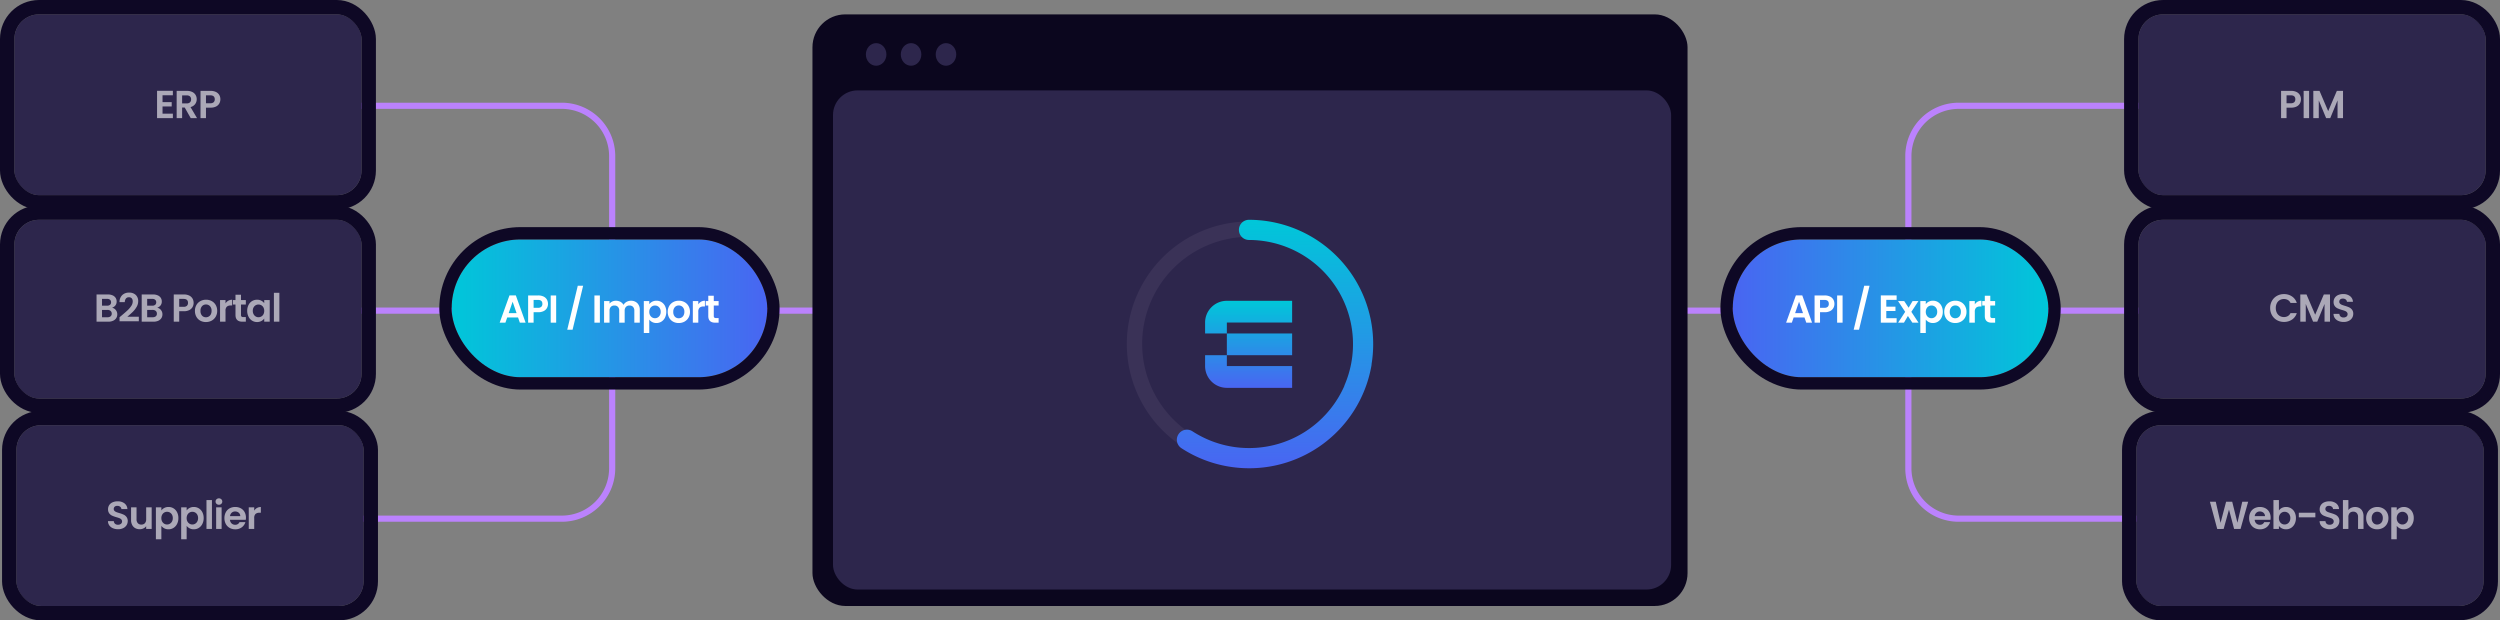 <svg xmlns="http://www.w3.org/2000/svg" xmlns:xlink="http://www.w3.org/1999/xlink" width="1217.031" height="302" viewBox="0 0 1217.031 302">
  <rect x="0" y="0" width="1217.031" height="302" fill="#808080" stroke="none"/>
  <defs>
    <linearGradient id="linear-gradient" y1="1" x2="1" y2="1" gradientUnits="objectBoundingBox">
      <stop offset="0" stop-color="#00c7d9"/>
      <stop offset="1" stop-color="#4965f2"/>
    </linearGradient>
    <linearGradient id="linear-gradient-2" x1="1" x2="0" xlink:href="#linear-gradient"/>
    <linearGradient id="linear-gradient-3" x1="0.5" y1="1" x2="0.5" gradientUnits="objectBoundingBox">
      <stop offset="0" stop-color="#4965f2"/>
      <stop offset="1" stop-color="#00c7d9"/>
    </linearGradient>
    <linearGradient id="linear-gradient-4" x1="0.5" y1="0" x2="0.5" xlink:href="#linear-gradient"/>
  </defs>
  <g id="api-integration" transform="translate(525.516 -5136)">
    <path id="Subtraction_4" data-name="Subtraction 4" d="M214,241H100.5v-3H214a23.026,23.026,0,0,0,23-23V63a23.026,23.026,0,0,0-23-23H100.5V37H214a25.982,25.982,0,0,1,26,26V215a25.982,25.982,0,0,1-26,26Z" transform="translate(-466 5149)" fill="#bb82fd"/>
    <path id="Path_205" data-name="Path 205" d="M8470.906,4341.5H8177.92v-3h292.986Z" transform="translate(-8580.906 947.224)" fill="#bb82fd"/>
    <g id="Rectangle_715" data-name="Rectangle 715" transform="translate(-305.653 5252.563)" stroke="#0e0825" stroke-width="6" fill="url(#linear-gradient)">
      <rect width="153.639" height="67.078" rx="33.539" stroke="none"/>
      <rect x="-3" y="-3" width="159.639" height="73.078" rx="36.539" fill="none"/>
    </g>
    <path id="Path_369" data-name="Path 369" d="M-44.4-2.527h-5.282L-50.559,0h-2.793l4.769-13.281h3.1L-40.717,0h-2.812Zm-.722-2.128L-47.044-10.2l-1.919,5.548Zm15.3-4.5a4.13,4.13,0,0,1-.5,1.995,3.7,3.7,0,0,1-1.577,1.5,5.736,5.736,0,0,1-2.708.57h-2.223V0H-39.5V-13.262h4.883A5.9,5.9,0,0,1-32-12.73a3.706,3.706,0,0,1,1.625,1.463A4.117,4.117,0,0,1-29.83-9.158Zm-4.9,1.919a2.305,2.305,0,0,0,1.634-.5,1.855,1.855,0,0,0,.532-1.415q0-1.938-2.166-1.938h-2.109v3.857Zm8.873-6.023V0h-2.66V-13.262Zm13.129-4.731L-17.86,3.439h-2.6l5.13-21.432Zm8.151,4.731V0h-2.66V-13.262Zm15.124,2.584A4.226,4.226,0,0,1,13.67-9.491a4.482,4.482,0,0,1,1.188,3.316V0H12.2V-5.814A2.63,2.63,0,0,0,11.571-7.7a2.254,2.254,0,0,0-1.71-.655A2.286,2.286,0,0,0,8.141-7.7,2.605,2.605,0,0,0,7.5-5.814V0H4.845V-5.814A2.63,2.63,0,0,0,4.218-7.7a2.254,2.254,0,0,0-1.71-.655A2.311,2.311,0,0,0,.769-7.7,2.605,2.605,0,0,0,.133-5.814V0h-2.66V-10.526H.133v1.273A3.54,3.54,0,0,1,1.453-10.3a4.12,4.12,0,0,1,1.776-.38,4.57,4.57,0,0,1,2.2.523,3.662,3.662,0,0,1,1.5,1.491,3.811,3.811,0,0,1,1.491-1.463A4.246,4.246,0,0,1,10.545-10.678Zm8.93,1.672a4.039,4.039,0,0,1,1.416-1.207,4.29,4.29,0,0,1,2.061-.484,4.6,4.6,0,0,1,2.441.665,4.679,4.679,0,0,1,1.729,1.89A6.077,6.077,0,0,1,27.759-5.3a6.193,6.193,0,0,1-.637,2.86A4.787,4.787,0,0,1,25.394-.513a4.507,4.507,0,0,1-2.441.684A4.247,4.247,0,0,1,20.91-.3a4.382,4.382,0,0,1-1.434-1.2V5.016h-2.66V-10.526h2.66ZM25.042-5.3a3.3,3.3,0,0,0-.39-1.643A2.7,2.7,0,0,0,23.627-8a2.746,2.746,0,0,0-1.378-.361,2.657,2.657,0,0,0-1.358.371,2.75,2.75,0,0,0-1.026,1.073,3.357,3.357,0,0,0-.389,1.653,3.357,3.357,0,0,0,.389,1.653,2.75,2.75,0,0,0,1.026,1.073,2.657,2.657,0,0,0,1.358.371,2.64,2.64,0,0,0,1.378-.38,2.821,2.821,0,0,0,1.026-1.083A3.4,3.4,0,0,0,25.042-5.3ZM33.8.171A5.544,5.544,0,0,1,31.065-.5a4.857,4.857,0,0,1-1.91-1.91,5.722,5.722,0,0,1-.694-2.85,5.6,5.6,0,0,1,.712-2.85,4.951,4.951,0,0,1,1.948-1.91,5.652,5.652,0,0,1,2.755-.674,5.652,5.652,0,0,1,2.755.674,4.951,4.951,0,0,1,1.948,1.91,5.6,5.6,0,0,1,.713,2.85,5.486,5.486,0,0,1-.732,2.85A5.066,5.066,0,0,1,36.584-.5,5.746,5.746,0,0,1,33.8.171Zm0-2.318A2.767,2.767,0,0,0,35.16-2.5a2.555,2.555,0,0,0,1.016-1.055,3.554,3.554,0,0,0,.38-1.71,3.169,3.169,0,0,0-.789-2.309,2.592,2.592,0,0,0-1.929-.808,2.531,2.531,0,0,0-1.909.808,3.216,3.216,0,0,0-.77,2.309,3.267,3.267,0,0,0,.75,2.308A2.471,2.471,0,0,0,33.8-2.147Zm9.538-6.745a3.74,3.74,0,0,1,1.34-1.311,3.725,3.725,0,0,1,1.89-.475v2.793h-.7a2.694,2.694,0,0,0-1.89.589,2.715,2.715,0,0,0-.637,2.052V0h-2.66V-10.526h2.66Zm7.543.551v5.092a1.006,1.006,0,0,0,.257.77A1.26,1.26,0,0,0,52-2.242h1.235V0H51.566Q48.2,0,48.2-3.268V-8.341H46.949v-2.185H48.2v-2.6h2.679v2.6h2.356v2.185Z" transform="translate(-228.918 5293.084)" fill="#fff"/>
    <g id="Rectangle_349" data-name="Rectangle 349" transform="translate(-518.516 5143)" fill="#2d264c" stroke="#0e0825" stroke-width="7">
      <rect width="169" height="88" rx="12" stroke="none"/>
      <rect x="-3.5" y="-3.5" width="176" height="95" rx="15.5" fill="none"/>
    </g>
    <g id="Rectangle_350" data-name="Rectangle 350" transform="translate(-518.516 5243)" fill="#2d264c" stroke="#0e0825" stroke-width="7">
      <rect width="169" height="87" rx="12" stroke="none"/>
      <rect x="-3.5" y="-3.5" width="176" height="94" rx="15.5" fill="none"/>
    </g>
    <g id="Rectangle_352" data-name="Rectangle 352" transform="translate(-517.516 5343)" fill="#2d264c" stroke="#0e0825" stroke-width="7">
      <rect width="169" height="88" rx="12" stroke="none"/>
      <rect x="-3.5" y="-3.5" width="176" height="95" rx="15.5" fill="none"/>
    </g>
    <path id="Path_368" data-name="Path 368" d="M-12.378-11.115V-7.79h4.465v2.109h-4.465v3.515h5.035V0h-7.7V-13.281h7.7v2.166ZM1.34,0-1.586-5.168H-2.84V0H-5.5V-13.262H-.522a5.813,5.813,0,0,1,2.622.541,3.783,3.783,0,0,1,1.625,1.463A3.993,3.993,0,0,1,4.266-9.2a3.949,3.949,0,0,1-.76,2.365A3.9,3.9,0,0,1,1.245-5.377L4.418,0ZM-2.84-7.163H-.617A2.221,2.221,0,0,0,1-7.686,1.944,1.944,0,0,0,1.53-9.139,1.855,1.855,0,0,0,1-10.555a2.275,2.275,0,0,0-1.615-.5H-2.84ZM15.78-9.158a4.13,4.13,0,0,1-.5,1.995,3.7,3.7,0,0,1-1.577,1.5,5.736,5.736,0,0,1-2.708.57H8.769V0H6.109V-13.262h4.883a5.9,5.9,0,0,1,2.622.532,3.706,3.706,0,0,1,1.625,1.463A4.117,4.117,0,0,1,15.78-9.158Zm-4.9,1.919a2.305,2.305,0,0,0,1.634-.5,1.855,1.855,0,0,0,.532-1.415q0-1.938-2.166-1.938H8.769v3.857Z" transform="translate(-434.016 5193.5)" fill="#aba8b7"/>
    <path id="Path_367" data-name="Path 367" d="M-36.974-6.8a2.981,2.981,0,0,1,1.843,1.121,3.274,3.274,0,0,1,.722,2.09,3.368,3.368,0,0,1-.522,1.872A3.479,3.479,0,0,1-36.442-.456,5.534,5.534,0,0,1-38.779,0H-44.5V-13.262h5.472a5.675,5.675,0,0,1,2.327.437,3.314,3.314,0,0,1,1.482,1.216,3.184,3.184,0,0,1,.5,1.767A3.022,3.022,0,0,1-35.331-7.9,3.3,3.3,0,0,1-36.974-6.8Zm-4.864-.988h2.432a2.226,2.226,0,0,0,1.463-.428,1.505,1.505,0,0,0,.513-1.225,1.534,1.534,0,0,0-.513-1.235,2.193,2.193,0,0,0-1.463-.437h-2.432Zm2.679,5.624a2.276,2.276,0,0,0,1.51-.456,1.6,1.6,0,0,0,.542-1.292,1.664,1.664,0,0,0-.57-1.34,2.3,2.3,0,0,0-1.539-.484h-2.622v3.572ZM-32.319-3q1.824-1.52,2.907-2.536a11.759,11.759,0,0,0,1.805-2.119,3.945,3.945,0,0,0,.722-2.166,2.315,2.315,0,0,0-.456-1.52,1.721,1.721,0,0,0-1.406-.551,1.771,1.771,0,0,0-1.463.637,2.774,2.774,0,0,0-.532,1.738h-2.584a4.688,4.688,0,0,1,1.359-3.458,4.63,4.63,0,0,1,3.258-1.178,4.522,4.522,0,0,1,3.325,1.15,4.079,4.079,0,0,1,1.159,3.031,5.479,5.479,0,0,1-.8,2.831A11.2,11.2,0,0,1-26.847-4.8q-1.026,1-2.679,2.4h5.605v2.2h-9.386V-2.166Zm17.328-3.8a2.981,2.981,0,0,1,1.843,1.121,3.274,3.274,0,0,1,.722,2.09,3.368,3.368,0,0,1-.523,1.872,3.479,3.479,0,0,1-1.51,1.264A5.534,5.534,0,0,1-16.8,0h-5.719V-13.262h5.472a5.675,5.675,0,0,1,2.327.437,3.314,3.314,0,0,1,1.482,1.216,3.184,3.184,0,0,1,.5,1.767A3.022,3.022,0,0,1-13.348-7.9,3.3,3.3,0,0,1-14.991-6.8Zm-4.864-.988h2.432a2.226,2.226,0,0,0,1.463-.428,1.505,1.505,0,0,0,.513-1.225,1.534,1.534,0,0,0-.513-1.235,2.193,2.193,0,0,0-1.463-.437h-2.432Zm2.679,5.624a2.276,2.276,0,0,0,1.511-.456,1.6,1.6,0,0,0,.542-1.292,1.664,1.664,0,0,0-.57-1.34,2.3,2.3,0,0,0-1.539-.484h-2.622v3.572ZM2.755-9.158a4.13,4.13,0,0,1-.5,1.995,3.7,3.7,0,0,1-1.577,1.5,5.736,5.736,0,0,1-2.708.57H-4.256V0h-2.66V-13.262h4.883a5.9,5.9,0,0,1,2.622.532,3.706,3.706,0,0,1,1.625,1.463A4.117,4.117,0,0,1,2.755-9.158Zm-4.9,1.919a2.305,2.305,0,0,0,1.634-.5A1.855,1.855,0,0,0,.019-9.158q0-1.938-2.166-1.938H-4.256v3.857ZM8.74.171A5.544,5.544,0,0,1,6-.5a4.857,4.857,0,0,1-1.91-1.91A5.722,5.722,0,0,1,3.4-5.263a5.6,5.6,0,0,1,.713-2.85,4.951,4.951,0,0,1,1.948-1.91A5.652,5.652,0,0,1,8.816-10.7a5.652,5.652,0,0,1,2.755.674,4.951,4.951,0,0,1,1.948,1.91,5.6,5.6,0,0,1,.713,2.85,5.486,5.486,0,0,1-.732,2.85A5.065,5.065,0,0,1,11.523-.5,5.746,5.746,0,0,1,8.74.171Zm0-2.318A2.767,2.767,0,0,0,10.1-2.5a2.555,2.555,0,0,0,1.017-1.055,3.554,3.554,0,0,0,.38-1.71,3.169,3.169,0,0,0-.788-2.309,2.592,2.592,0,0,0-1.928-.808,2.531,2.531,0,0,0-1.91.808A3.216,3.216,0,0,0,6.1-5.263a3.267,3.267,0,0,0,.75,2.308A2.471,2.471,0,0,0,8.74-2.147Zm9.538-6.745a3.74,3.74,0,0,1,1.34-1.311,3.725,3.725,0,0,1,1.89-.475v2.793h-.7a2.694,2.694,0,0,0-1.891.589,2.715,2.715,0,0,0-.636,2.052V0h-2.66V-10.526h2.66Zm7.543.551v5.092a1.006,1.006,0,0,0,.257.77,1.26,1.26,0,0,0,.864.237h1.235V0H26.505q-3.363,0-3.363-3.268V-8.341H21.888v-2.185h1.254v-2.6h2.679v2.6h2.356v2.185ZM28.842-5.3a6.092,6.092,0,0,1,.636-2.831,4.665,4.665,0,0,1,1.729-1.9,4.6,4.6,0,0,1,2.441-.665,4.289,4.289,0,0,1,2.062.475,4.183,4.183,0,0,1,1.416,1.2v-1.5h2.679V0H37.126V-1.539A3.957,3.957,0,0,1,35.711-.313a4.331,4.331,0,0,1-2.08.484,4.473,4.473,0,0,1-2.423-.684,4.787,4.787,0,0,1-1.729-1.928A6.193,6.193,0,0,1,28.842-5.3Zm8.284.038a3.412,3.412,0,0,0-.38-1.663A2.679,2.679,0,0,0,35.72-7.99a2.742,2.742,0,0,0-1.387-.371A2.694,2.694,0,0,0,32.965-8a2.718,2.718,0,0,0-1.017,1.055A3.3,3.3,0,0,0,31.559-5.3a3.412,3.412,0,0,0,.389,1.662,2.8,2.8,0,0,0,1.026,1.093,2.606,2.606,0,0,0,1.359.38,2.742,2.742,0,0,0,1.387-.371A2.679,2.679,0,0,0,36.746-3.6,3.412,3.412,0,0,0,37.126-5.263Zm7.372-8.8V0h-2.66V-14.06Z" transform="translate(-434.016 5292.603)" fill="#aba8b7"/>
    <path id="Path_366" data-name="Path 366" d="M-34.02.133a6.3,6.3,0,0,1-2.5-.475A4.1,4.1,0,0,1-38.276-1.71a3.6,3.6,0,0,1-.665-2.109h2.85a1.843,1.843,0,0,0,.58,1.292,2.053,2.053,0,0,0,1.434.475A2.207,2.207,0,0,0-32.614-2.5a1.452,1.452,0,0,0,.532-1.168,1.35,1.35,0,0,0-.361-.969,2.529,2.529,0,0,0-.9-.6,14.935,14.935,0,0,0-1.491-.485,15.974,15.974,0,0,1-2.1-.751,3.677,3.677,0,0,1-1.387-1.121,3.2,3.2,0,0,1-.579-2,3.584,3.584,0,0,1,.589-2.052,3.746,3.746,0,0,1,1.653-1.34,6.014,6.014,0,0,1,2.432-.465,5.276,5.276,0,0,1,3.335,1,3.7,3.7,0,0,1,1.415,2.784H-32.4a1.52,1.52,0,0,0-.58-1.13,2.183,2.183,0,0,0-1.434-.446,1.847,1.847,0,0,0-1.244.4,1.442,1.442,0,0,0-.465,1.159,1.2,1.2,0,0,0,.351.884,2.681,2.681,0,0,0,.874.57q.522.219,1.472.5a15.47,15.47,0,0,1,2.109.76,3.787,3.787,0,0,1,1.406,1.14,3.167,3.167,0,0,1,.589,2,3.753,3.753,0,0,1-.551,1.976A3.89,3.89,0,0,1-31.493-.409,5.508,5.508,0,0,1-34.02.133Zm16.359-10.659V0H-20.34V-1.33a3.512,3.512,0,0,1-1.34,1.074,4.158,4.158,0,0,1-1.8.39A4.46,4.46,0,0,1-25.66-.39a3.683,3.683,0,0,1-1.492-1.539,5.085,5.085,0,0,1-.542-2.423v-6.175h2.66v5.795A2.729,2.729,0,0,0-24.406-2.8a2.221,2.221,0,0,0,1.71.675A2.245,2.245,0,0,0-20.967-2.8a2.729,2.729,0,0,0,.627-1.929v-5.795Zm4.712,1.52a4.039,4.039,0,0,1,1.415-1.207A4.29,4.29,0,0,1-9.472-10.7a4.6,4.6,0,0,1,2.441.665A4.679,4.679,0,0,1-5.3-8.142,6.077,6.077,0,0,1-4.665-5.3,6.193,6.193,0,0,1-5.3-2.441,4.787,4.787,0,0,1-7.03-.513,4.507,4.507,0,0,1-9.472.171,4.247,4.247,0,0,1-11.514-.3a4.382,4.382,0,0,1-1.434-1.2V5.016h-2.66V-10.526h2.66ZM-7.382-5.3a3.3,3.3,0,0,0-.39-1.643A2.7,2.7,0,0,0-8.8-8a2.746,2.746,0,0,0-1.377-.361,2.657,2.657,0,0,0-1.359.371,2.75,2.75,0,0,0-1.026,1.073,3.357,3.357,0,0,0-.389,1.653,3.357,3.357,0,0,0,.389,1.653,2.75,2.75,0,0,0,1.026,1.073,2.657,2.657,0,0,0,1.359.371A2.64,2.64,0,0,0-8.8-2.546,2.821,2.821,0,0,0-7.771-3.629,3.4,3.4,0,0,0-7.382-5.3ZM-.637-9.006A4.039,4.039,0,0,1,.779-10.213,4.29,4.29,0,0,1,2.84-10.7a4.6,4.6,0,0,1,2.441.665,4.679,4.679,0,0,1,1.729,1.89A6.077,6.077,0,0,1,7.647-5.3a6.193,6.193,0,0,1-.637,2.86A4.787,4.787,0,0,1,5.282-.513,4.507,4.507,0,0,1,2.84.171,4.247,4.247,0,0,1,.8-.3,4.382,4.382,0,0,1-.637-1.5V5.016H-3.3V-10.526h2.66ZM4.93-5.3a3.3,3.3,0,0,0-.39-1.643A2.7,2.7,0,0,0,3.515-8,2.746,2.746,0,0,0,2.137-8.36,2.657,2.657,0,0,0,.779-7.99,2.75,2.75,0,0,0-.247-6.916a3.357,3.357,0,0,0-.39,1.653A3.357,3.357,0,0,0-.247-3.61,2.75,2.75,0,0,0,.779-2.537a2.657,2.657,0,0,0,1.359.371,2.64,2.64,0,0,0,1.378-.38A2.821,2.821,0,0,0,4.541-3.629,3.4,3.4,0,0,0,4.93-5.3Zm6.745-8.759V0H9.015V-14.06Zm3.4,2.28a1.621,1.621,0,0,1-1.168-.447,1.477,1.477,0,0,1-.465-1.111,1.477,1.477,0,0,1,.465-1.111,1.621,1.621,0,0,1,1.168-.447,1.621,1.621,0,0,1,1.169.447,1.477,1.477,0,0,1,.465,1.111,1.477,1.477,0,0,1-.465,1.111A1.621,1.621,0,0,1,15.076-11.78Zm1.311,1.254V0h-2.66V-10.526ZM28.224-5.491a6.278,6.278,0,0,1-.076,1.026H20.453a2.617,2.617,0,0,0,.8,1.786,2.461,2.461,0,0,0,1.729.646,2.172,2.172,0,0,0,2.109-1.273h2.869a4.8,4.8,0,0,1-1.748,2.5,5.1,5.1,0,0,1-3.173.979A5.491,5.491,0,0,1,20.311-.5a4.747,4.747,0,0,1-1.881-1.91,5.851,5.851,0,0,1-.674-2.85,5.96,5.96,0,0,1,.665-2.869,4.64,4.64,0,0,1,1.862-1.9,5.578,5.578,0,0,1,2.755-.665,5.534,5.534,0,0,1,2.688.646,4.547,4.547,0,0,1,1.843,1.833A5.548,5.548,0,0,1,28.224-5.491Zm-2.755-.76a2.109,2.109,0,0,0-.741-1.643,2.625,2.625,0,0,0-1.767-.617,2.415,2.415,0,0,0-1.663.6,2.631,2.631,0,0,0-.826,1.663Zm6.783-2.641a3.74,3.74,0,0,1,1.34-1.311,3.725,3.725,0,0,1,1.89-.475v2.793h-.7a2.694,2.694,0,0,0-1.89.589,2.715,2.715,0,0,0-.637,2.052V0h-2.66V-10.526h2.66Z" transform="translate(-434.016 5393.5)" fill="#aba8b7"/>
    <path id="Subtraction_4-2" data-name="Subtraction 4" d="M113.5,0H0V3H113.5a23.026,23.026,0,0,1,23,23V178a23.026,23.026,0,0,1-23,23H0v3H113.5a25.982,25.982,0,0,0,26-26V26a25.982,25.982,0,0,0-26-26Z" transform="translate(541.5 5390) rotate(180)" fill="#bb82fd"/>
    <path id="Path_205-2" data-name="Path 205" d="M8470.906,4341.5H8177.92v-3h292.986Z" transform="translate(-7901.92 947.224)" fill="#bb82fd"/>
    <g id="Rectangle_715-2" data-name="Rectangle 715" transform="translate(318.013 5252.563)" stroke="#0e0825" stroke-width="6" fill="url(#linear-gradient-2)">
      <rect width="153.639" height="67.078" rx="33.539" stroke="none"/>
      <rect x="-3" y="-3" width="159.639" height="73.078" rx="36.539" fill="none"/>
    </g>
    <path id="Path_370" data-name="Path 370" d="M-41.99-2.527h-5.282L-48.146,0h-2.793l4.769-13.281h3.1L-38.3,0h-2.812Zm-.722-2.128L-44.631-10.2-46.55-4.655Zm15.3-4.5a4.13,4.13,0,0,1-.5,1.995,3.7,3.7,0,0,1-1.577,1.5,5.736,5.736,0,0,1-2.708.57h-2.223V0h-2.66V-13.262h4.883a5.9,5.9,0,0,1,2.622.532,3.706,3.706,0,0,1,1.625,1.463A4.117,4.117,0,0,1-27.417-9.158Zm-4.9,1.919a2.305,2.305,0,0,0,1.634-.5,1.855,1.855,0,0,0,.532-1.415q0-1.938-2.166-1.938h-2.109v3.857Zm8.873-6.023V0h-2.66V-13.262Zm13.129-4.731-5.13,21.432h-2.6l5.13-21.432Zm8.151,6.878V-7.79H2.3v2.109H-2.166v3.515H2.869V0h-7.7V-13.281h7.7v2.166ZM10.526,0,8.36-3.268,6.441,0H3.591L7.03-5.282,3.553-10.526h3L8.7-7.277l1.938-3.249h2.85L10.032-5.282,13.528,0Zm6.536-9.006a4.039,4.039,0,0,1,1.416-1.207,4.29,4.29,0,0,1,2.061-.484,4.6,4.6,0,0,1,2.441.665,4.679,4.679,0,0,1,1.729,1.89A6.077,6.077,0,0,1,25.346-5.3a6.193,6.193,0,0,1-.637,2.86A4.787,4.787,0,0,1,22.98-.513a4.507,4.507,0,0,1-2.441.684A4.247,4.247,0,0,1,18.5-.3a4.382,4.382,0,0,1-1.434-1.2V5.016H14.4V-10.526h2.66ZM22.629-5.3a3.3,3.3,0,0,0-.39-1.643A2.7,2.7,0,0,0,21.214-8a2.746,2.746,0,0,0-1.378-.361,2.657,2.657,0,0,0-1.358.371,2.75,2.75,0,0,0-1.026,1.073,3.357,3.357,0,0,0-.389,1.653,3.357,3.357,0,0,0,.389,1.653,2.75,2.75,0,0,0,1.026,1.073,2.657,2.657,0,0,0,1.358.371,2.64,2.64,0,0,0,1.378-.38A2.821,2.821,0,0,0,22.24-3.629,3.4,3.4,0,0,0,22.629-5.3ZM31.388.171A5.544,5.544,0,0,1,28.652-.5a4.857,4.857,0,0,1-1.91-1.91,5.722,5.722,0,0,1-.694-2.85,5.6,5.6,0,0,1,.712-2.85,4.951,4.951,0,0,1,1.948-1.91,5.652,5.652,0,0,1,2.755-.674,5.652,5.652,0,0,1,2.755.674,4.951,4.951,0,0,1,1.948,1.91,5.6,5.6,0,0,1,.713,2.85,5.486,5.486,0,0,1-.732,2.85A5.066,5.066,0,0,1,34.171-.5,5.746,5.746,0,0,1,31.388.171Zm0-2.318A2.767,2.767,0,0,0,32.746-2.5a2.555,2.555,0,0,0,1.016-1.055,3.554,3.554,0,0,0,.38-1.71,3.169,3.169,0,0,0-.789-2.309,2.592,2.592,0,0,0-1.928-.808,2.531,2.531,0,0,0-1.91.808,3.216,3.216,0,0,0-.77,2.309,3.267,3.267,0,0,0,.75,2.308A2.471,2.471,0,0,0,31.388-2.147Zm9.538-6.745a3.74,3.74,0,0,1,1.34-1.311,3.725,3.725,0,0,1,1.89-.475v2.793h-.7a2.694,2.694,0,0,0-1.89.589,2.715,2.715,0,0,0-.637,2.052V0h-2.66V-10.526h2.66Zm7.543.551v5.092a1.006,1.006,0,0,0,.257.77,1.26,1.26,0,0,0,.864.237h1.235V0H49.153Q45.79,0,45.79-3.268V-8.341H44.536v-2.185H45.79v-2.6h2.679v2.6h2.356v2.185Z" transform="translate(394.918 5293.084)" fill="#fff"/>
    <g id="Rectangle_349-2" data-name="Rectangle 349" transform="translate(515.516 5143)" fill="#2d264c" stroke="#0e0825" stroke-width="7">
      <rect width="169" height="88" rx="12" stroke="none"/>
      <rect x="-3.5" y="-3.5" width="176" height="95" rx="15.5" fill="none"/>
    </g>
    <g id="Rectangle_350-2" data-name="Rectangle 350" transform="translate(515.516 5243)" fill="#2d264c" stroke="#0e0825" stroke-width="7">
      <rect width="169" height="87" rx="12" stroke="none"/>
      <rect x="-3.5" y="-3.5" width="176" height="94" rx="15.5" fill="none"/>
    </g>
    <g id="Rectangle_352-2" data-name="Rectangle 352" transform="translate(514.516 5343)" fill="#2d264c" stroke="#0e0825" stroke-width="7">
      <rect width="169" height="88" rx="12" stroke="none"/>
      <rect x="-3.5" y="-3.5" width="176" height="95" rx="15.5" fill="none"/>
    </g>
    <path id="Path_365" data-name="Path 365" d="M-5.406-9.158a4.13,4.13,0,0,1-.5,1.995,3.7,3.7,0,0,1-1.577,1.5,5.736,5.736,0,0,1-2.708.57h-2.223V0h-2.66V-13.262h4.883a5.9,5.9,0,0,1,2.622.532,3.706,3.706,0,0,1,1.625,1.463A4.117,4.117,0,0,1-5.406-9.158Zm-4.9,1.919a2.305,2.305,0,0,0,1.634-.5,1.855,1.855,0,0,0,.532-1.415q0-1.938-2.166-1.938h-2.109v3.857Zm8.873-6.023V0h-2.66V-13.262Zm16.511,0V0h-2.66V-8.626L8.863,0H6.849L3.277-8.626V0H.617V-13.262H3.638L7.856-3.4l4.218-9.861Z" transform="translate(600.016 5193.5)" fill="#aba8b7"/>
    <path id="Path_364" data-name="Path 364" d="M-20.387-6.65a6.947,6.947,0,0,1,.883-3.505,6.309,6.309,0,0,1,2.413-2.413,6.847,6.847,0,0,1,3.43-.865,6.746,6.746,0,0,1,3.9,1.14A5.961,5.961,0,0,1-7.429-9.139h-3.059a3.17,3.17,0,0,0-1.283-1.425,3.764,3.764,0,0,0-1.91-.475,3.928,3.928,0,0,0-2.061.542,3.7,3.7,0,0,0-1.406,1.53,5.042,5.042,0,0,0-.5,2.318,5.057,5.057,0,0,0,.5,2.309A3.683,3.683,0,0,0-15.741-2.8a3.928,3.928,0,0,0,2.061.542,3.705,3.705,0,0,0,1.91-.484A3.228,3.228,0,0,0-10.488-4.18h3.059A5.929,5.929,0,0,1-9.757-1.017a6.775,6.775,0,0,1-3.9,1.131,6.847,6.847,0,0,1-3.43-.865,6.328,6.328,0,0,1-2.413-2.4A6.9,6.9,0,0,1-20.387-6.65ZM8.74-13.262V0H6.08V-8.626L2.527,0H.513L-3.059-8.626V0h-2.66V-13.262H-2.7L1.52-3.4l4.218-9.861ZM15.371.133a6.3,6.3,0,0,1-2.5-.475A4.1,4.1,0,0,1,11.115-1.71a3.6,3.6,0,0,1-.665-2.109H13.3a1.843,1.843,0,0,0,.58,1.292,2.053,2.053,0,0,0,1.434.475A2.207,2.207,0,0,0,16.777-2.5a1.452,1.452,0,0,0,.532-1.168,1.35,1.35,0,0,0-.361-.969,2.529,2.529,0,0,0-.9-.6,14.935,14.935,0,0,0-1.492-.485,15.974,15.974,0,0,1-2.1-.751,3.677,3.677,0,0,1-1.387-1.121,3.2,3.2,0,0,1-.58-2,3.584,3.584,0,0,1,.589-2.052,3.746,3.746,0,0,1,1.653-1.34,6.014,6.014,0,0,1,2.432-.465,5.276,5.276,0,0,1,3.335,1,3.7,3.7,0,0,1,1.415,2.784H16.986a1.52,1.52,0,0,0-.58-1.13,2.183,2.183,0,0,0-1.435-.446,1.847,1.847,0,0,0-1.245.4,1.442,1.442,0,0,0-.465,1.159,1.2,1.2,0,0,0,.351.884,2.681,2.681,0,0,0,.874.57q.522.219,1.472.5a15.47,15.47,0,0,1,2.109.76,3.787,3.787,0,0,1,1.406,1.14,3.167,3.167,0,0,1,.589,2,3.753,3.753,0,0,1-.551,1.976A3.89,3.89,0,0,1,17.9-.409,5.508,5.508,0,0,1,15.371.133Z" transform="translate(600.016 5292.603)" fill="#aba8b7"/>
    <path id="Path_363" data-name="Path 363" d="M-31.1-13.262-34.808,0h-3.135l-2.489-9.443L-43.035,0l-3.116.019-3.572-13.281h2.85l2.337,10.3,2.7-10.3h2.964l2.546,10.241,2.356-10.241Zm10.944,7.771a6.278,6.278,0,0,1-.076,1.026H-27.93a2.617,2.617,0,0,0,.8,1.786,2.461,2.461,0,0,0,1.729.646,2.172,2.172,0,0,0,2.109-1.273h2.869a4.8,4.8,0,0,1-1.748,2.5,5.1,5.1,0,0,1-3.173.979A5.491,5.491,0,0,1-28.073-.5a4.747,4.747,0,0,1-1.881-1.91,5.851,5.851,0,0,1-.674-2.85,5.96,5.96,0,0,1,.665-2.869,4.64,4.64,0,0,1,1.862-1.9,5.578,5.578,0,0,1,2.755-.665,5.534,5.534,0,0,1,2.688.646,4.546,4.546,0,0,1,1.843,1.833A5.549,5.549,0,0,1-20.159-5.491Zm-2.755-.76a2.109,2.109,0,0,0-.741-1.643,2.625,2.625,0,0,0-1.767-.617,2.415,2.415,0,0,0-1.663.6,2.631,2.631,0,0,0-.826,1.663Zm6.783-2.736a3.8,3.8,0,0,1,1.415-1.235,4.36,4.36,0,0,1,2.061-.475,4.6,4.6,0,0,1,2.441.665,4.679,4.679,0,0,1,1.729,1.89A6.077,6.077,0,0,1-7.847-5.3a6.193,6.193,0,0,1-.637,2.86A4.787,4.787,0,0,1-10.213-.513a4.507,4.507,0,0,1-2.441.684,4.36,4.36,0,0,1-2.061-.466A4,4,0,0,1-16.131-1.5V0h-2.66V-14.06h2.66ZM-10.564-5.3a3.3,3.3,0,0,0-.39-1.643A2.7,2.7,0,0,0-11.98-8a2.746,2.746,0,0,0-1.377-.361,2.657,2.657,0,0,0-1.359.371,2.75,2.75,0,0,0-1.026,1.073,3.357,3.357,0,0,0-.389,1.653,3.357,3.357,0,0,0,.389,1.653,2.75,2.75,0,0,0,1.026,1.073,2.657,2.657,0,0,0,1.359.371,2.64,2.64,0,0,0,1.377-.38,2.821,2.821,0,0,0,1.026-1.083A3.4,3.4,0,0,0-10.564-5.3ZM1.615-7.9v2.242H-6.441V-7.9ZM8.607.133a6.3,6.3,0,0,1-2.5-.475A4.1,4.1,0,0,1,4.351-1.71a3.6,3.6,0,0,1-.665-2.109h2.85a1.843,1.843,0,0,0,.58,1.292,2.053,2.053,0,0,0,1.434.475A2.207,2.207,0,0,0,10.013-2.5a1.452,1.452,0,0,0,.532-1.168,1.35,1.35,0,0,0-.361-.969,2.529,2.529,0,0,0-.9-.6A14.935,14.935,0,0,0,7.79-5.719a15.974,15.974,0,0,1-2.1-.751A3.677,3.677,0,0,1,4.3-7.591a3.2,3.2,0,0,1-.58-2,3.584,3.584,0,0,1,.589-2.052,3.746,3.746,0,0,1,1.653-1.34A6.014,6.014,0,0,1,8.4-13.452a5.276,5.276,0,0,1,3.335,1,3.7,3.7,0,0,1,1.415,2.784H10.222a1.52,1.52,0,0,0-.579-1.13,2.183,2.183,0,0,0-1.435-.446,1.847,1.847,0,0,0-1.245.4A1.442,1.442,0,0,0,6.5-9.69a1.2,1.2,0,0,0,.352.884,2.681,2.681,0,0,0,.874.57q.522.219,1.472.5a15.47,15.47,0,0,1,2.109.76,3.788,3.788,0,0,1,1.406,1.14,3.167,3.167,0,0,1,.589,2,3.753,3.753,0,0,1-.551,1.976A3.89,3.89,0,0,1,11.134-.409,5.508,5.508,0,0,1,8.607.133Zm12.35-10.811a4.273,4.273,0,0,1,2.128.523,3.6,3.6,0,0,1,1.453,1.539,5.284,5.284,0,0,1,.523,2.442V0H22.4V-5.814a2.729,2.729,0,0,0-.627-1.928,2.221,2.221,0,0,0-1.71-.675,2.275,2.275,0,0,0-1.739.675,2.7,2.7,0,0,0-.636,1.928V0h-2.66V-14.06h2.66v4.845a3.468,3.468,0,0,1,1.368-1.074A4.53,4.53,0,0,1,20.957-10.678ZM31.692.171A5.544,5.544,0,0,1,28.956-.5a4.857,4.857,0,0,1-1.91-1.91,5.722,5.722,0,0,1-.694-2.85,5.6,5.6,0,0,1,.712-2.85,4.951,4.951,0,0,1,1.948-1.91,5.652,5.652,0,0,1,2.755-.674,5.652,5.652,0,0,1,2.755.674,4.951,4.951,0,0,1,1.948,1.91,5.6,5.6,0,0,1,.713,2.85,5.486,5.486,0,0,1-.732,2.85A5.066,5.066,0,0,1,34.475-.5,5.746,5.746,0,0,1,31.692.171Zm0-2.318A2.767,2.767,0,0,0,33.05-2.5a2.555,2.555,0,0,0,1.016-1.055,3.554,3.554,0,0,0,.38-1.71,3.169,3.169,0,0,0-.789-2.309,2.592,2.592,0,0,0-1.928-.808,2.531,2.531,0,0,0-1.91.808,3.216,3.216,0,0,0-.77,2.309,3.267,3.267,0,0,0,.75,2.308A2.471,2.471,0,0,0,31.692-2.147ZM41.23-9.006a4.039,4.039,0,0,1,1.416-1.207,4.29,4.29,0,0,1,2.062-.484,4.6,4.6,0,0,1,2.441.665,4.679,4.679,0,0,1,1.729,1.89A6.077,6.077,0,0,1,49.514-5.3a6.193,6.193,0,0,1-.637,2.86A4.787,4.787,0,0,1,47.148-.513a4.507,4.507,0,0,1-2.441.684A4.247,4.247,0,0,1,42.664-.3,4.382,4.382,0,0,1,41.23-1.5V5.016H38.57V-10.526h2.66ZM46.8-5.3a3.3,3.3,0,0,0-.389-1.643A2.7,2.7,0,0,0,45.382-8,2.746,2.746,0,0,0,44-8.36a2.657,2.657,0,0,0-1.358.371,2.75,2.75,0,0,0-1.026,1.073,3.357,3.357,0,0,0-.389,1.653,3.357,3.357,0,0,0,.389,1.653,2.75,2.75,0,0,0,1.026,1.073A2.657,2.657,0,0,0,44-2.166a2.64,2.64,0,0,0,1.378-.38,2.821,2.821,0,0,0,1.026-1.083A3.4,3.4,0,0,0,46.8-5.3Z" transform="translate(600.016 5393.5)" fill="#aba8b7"/>
    <g id="Group_189" data-name="Group 189" transform="translate(-130.158 5143.091)">
      <rect id="Rectangle_175" data-name="Rectangle 175" width="426" height="288" rx="16" transform="translate(0.158 -0.091)" fill="#0b061e"/>
      <rect id="Rectangle_189" data-name="Rectangle 189" width="408" height="243" rx="12" transform="translate(10.158 36.909)" fill="#2d264c"/>
      <ellipse id="Ellipse_36" data-name="Ellipse 36" cx="5" cy="5.5" rx="5" ry="5.5" transform="translate(26.158 13.909)" fill="#2d264c"/>
      <ellipse id="Ellipse_37" data-name="Ellipse 37" cx="5" cy="5.5" rx="5" ry="5.5" transform="translate(43.158 13.909)" fill="#2d264c"/>
      <ellipse id="Ellipse_38" data-name="Ellipse 38" cx="5" cy="5.5" rx="5" ry="5.5" transform="translate(60.158 13.909)" fill="#2d264c"/>
    </g>
    <g id="Group_415" data-name="Group 415" transform="translate(23.033 5243)">
      <path id="Path_344" data-name="Path 344" d="M56.606-3A59.606,59.606,0,1,1-3,56.606,59.674,59.674,0,0,1,56.606-3Zm0,111.746A52.14,52.14,0,1,0,4.467,56.606,52.2,52.2,0,0,0,56.606,108.746Z" transform="translate(3 3.819)" fill="#3a3257"/>
      <path id="Enrichix-E" d="M42.373,26.666V16.073H10.593V26.666H42.373Zm0-15.89V.183H10.593A10.593,10.593,0,0,0,0,10.776v5.3H10.593v-5.3H42.373ZM0,31.962A10.593,10.593,0,0,0,10.593,42.556H42.373V31.962H10.593v-5.3H0Z" transform="translate(38.103 39.252)" fill="url(#linear-gradient-3)"/>
      <path id="Union_2" data-name="Union 2" d="M24.689,120.029a60.07,60.07,0,0,1-22.455-8.835,4.912,4.912,0,0,1,5.357-8.235A50.675,50.675,0,0,0,81.488,81a4.948,4.948,0,0,1,.247-.737,50.3,50.3,0,0,0,4.018-19.8A50.689,50.689,0,0,0,35.122,9.824a4.912,4.912,0,0,1,0-9.824A60.524,60.524,0,0,1,95.577,60.456,60.94,60.94,0,0,1,94.8,70.2a4.944,4.944,0,0,1-.075.791,60.417,60.417,0,0,1-70.035,49.039Z" transform="translate(24.357)" fill="url(#linear-gradient-4)"/>
    </g>
  </g>
</svg>

